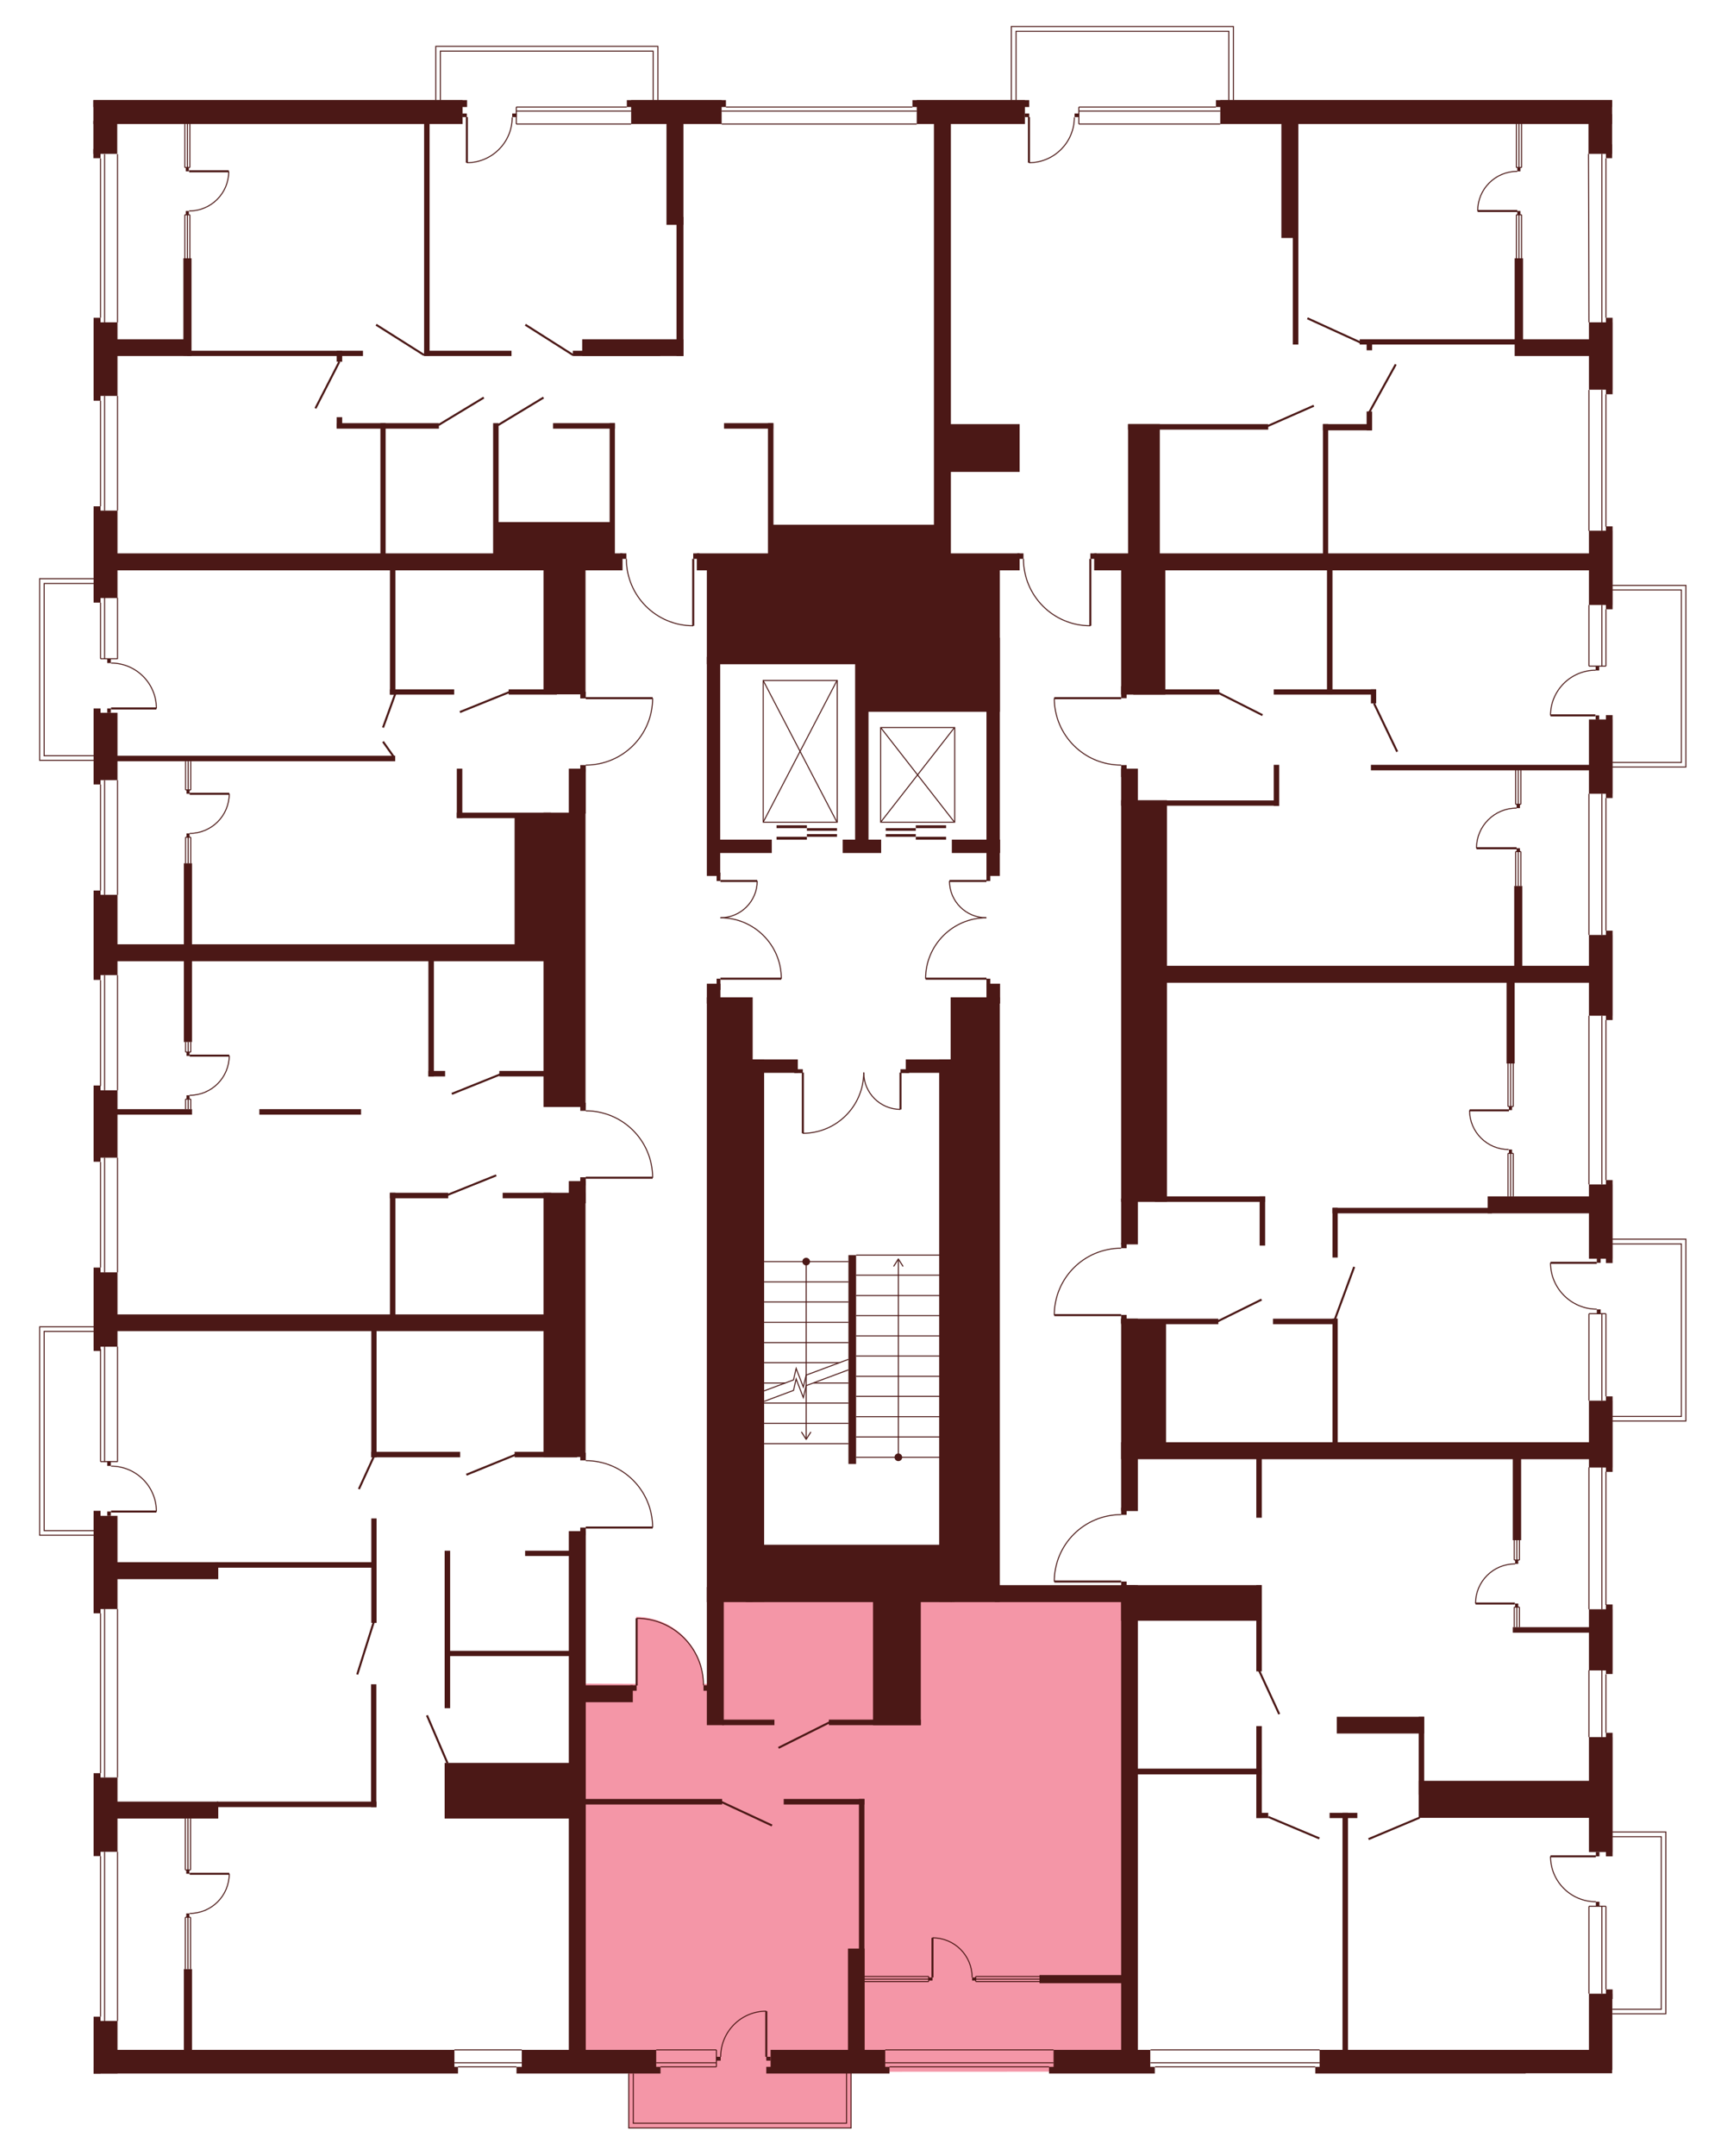 <?xml version="1.0" encoding="utf-8"?>
<!-- Generator: Adobe Illustrator 27.9.0, SVG Export Plug-In . SVG Version: 6.00 Build 0)  -->
<svg version="1.1" xmlns="http://www.w3.org/2000/svg" xmlns:xlink="http://www.w3.org/1999/xlink" x="0px" y="0px"
	 viewBox="0 0 720.7 902.4" style="enable-background:new 0 0 720.7 902.4;" xml:space="preserve">
<style type="text/css">
	.st0{display:none;fill:#F496A7;}
	.st1{fill:#F496A7;}
	.st2{fill:#4B1816;}
	.st3{fill:none;stroke:#4B1816;stroke-width:0.85;stroke-miterlimit:10;}
	.st4{fill:none;stroke:#4B1816;stroke-width:0.425;stroke-miterlimit:10;}
</style>
<g id="Layer_2">
	<path id="_x33_А1_00000113317391064587588120000016996412612570000574_" class="st0" d="M39.5,236.3l218.3-4.4h3.2l1.6,2.3
		c0,0-0.5,11.1,7.7,19.3c8.2,8.2,15.1,8.4,20.3,8.7V232l31.3,0v-9.6L392,220l-0.8-177.7l-115.5,0.5l-23.8,0.1h-33.6l-29.9-0.1
		L39.5,42.2l0,114.6"/>
	<path id="_x32_А1" class="st0" d="M533.1,42.1l-36.3-0.8H458l-26.8,0.6l-33.4,1.4v189.7h30.5v2.8c0,0,0.2,11.1,7.2,18.2
		c7,7.1,12,8.6,20.8,9.3v-30.3l219.1,0.7L675.3,46l-160.6,1.7L533.1,42.1z"/>
	<path id="_x31_А1" class="st0" d="M675.5,255l0,33.5v8.8l0.1,24l0,12.9h-2.8v55.6h2.8l0,14.6H488.3l-0.5-69.2h-11l-4.9-3l0.2-10.2
		v-1.5h-3.6c0,0-11.1-0.5-18.2-7.9c-7.1-7.4-7.6-10.9-8.5-20.1h30.4l-0.1-1.6l-0.2-16.9l16.4-36.2l177.4-0.7v8.1L675.5,255z"/>
	<path id="_x31_Б1_00000069377576752710283670000009293500057153379207_" class="st0" d="M674.9,583.2l0,20.4H488v-51.7h-16.4v-1.6
		l-30.3,0.1c0,0-0.6-8.9,6-17.4c6.7-8.5,15.3-9.8,15.3-9.8s4.8-1,6.3-0.8l2.7,0l0-1.6l4.7,0l0-17.8l12,0l0.2-93.3l186.5,0.4V507"/>
	<path id="_x32_Б1_00000150072325599097893450000016962152765727264134_" class="st0" d="M472.9,867.7l0.5-204.9h-4.2v-1.5h-28
		c0,0-1.2-6,5.3-16.4c6.6-10.5,20.8-11.6,20.8-11.6h4.2v-1.4l4.7,0.1v-21.8h198.7l0.4,156.3l0.2,41.4v15.5l-0.2,19.2l-0.4,24.6
		L560.7,867"/>
	<path id="_x31_В1" class="st1" d="M470.9,669.9V867l-229.5,0.1l1-162.5l22.7,0.1h1.3v-28c0,0,9-0.4,16.8,5.5
		c7.8,5.8,10.1,13.9,10.1,13.9s1.6,5.4,1.3,8.6h1.5v-34.9H470.9z"/>
	<path id="_x32_В1" class="st0" d="M273.6,639.2l-30.3,0v1.6l-1.3,96.9l-0.6,129.5l-202.2,0.6l0.5-115.4l0.4-34l0.2-21.4l-0.1-31.5
		l0.1-110l205.3-1l0,56.7c0,0,7.8-0.1,14.4,4c6.7,4.1,9.7,9.8,9.7,9.8S273,628.2,273.6,639.2z"/>
	<path id="СТ1" class="st0" d="M273,492.3l-30.3-0.2l-1.3,59.2l-202,0.5l0-11.5l-0.1-42.4l0-11.7l0.1-21.5l0-66.6h203.2l-0.2,66.2
		c0,0,7.3-0.2,10,1s11.1,2.2,17.5,14.5C270,479.8,273.6,487.7,273,492.3z"/>
	<path id="_x31_Г1_00000103978836599781910420000012655061385466422956_" class="st0" d="M39.5,236.6h206v56.2h28
		c0,0,0.1,8.2-3.9,14.3c-4,6.1-10.2,13.2-24.1,13.8v74.9h-206l0.4-76.9l-0.9-26.8"/>
	<polygon class="st0" points="182.5,48.3 182.5,19.4 275.5,19.4 275.5,46.9 	"/>
	<polygon class="st0" points="423.5,46.5 423.5,11.1 516.5,11.1 516.5,44.8 	"/>
	<polygon class="st0" points="672.5,245 706,245 706,321 670.8,320.7 	"/>
	<polygon class="st0" points="670.8,518.6 706,518.6 706,594.7 669.5,594.7 	"/>
	<polygon class="st0" points="669.8,766.7 697.6,766.7 697.6,842.8 668.9,842.8 	"/>
	<polygon class="st1" points="356.4,862.4 356.4,890.6 263.3,890.6 263.3,861.6 	"/>
	<polygon class="st0" points="42.1,642.5 16.6,642.5 16.6,555.3 43.8,556.1 	"/>
	<polygon class="st0" points="42.1,318.2 16.6,318.2 16.6,242.2 44.2,242.2 	"/>
</g>
<g id="СТЕНЫ">
	<rect x="39.1" y="41.9" class="st2" width="154.6" height="10"/>
	<rect x="264.3" y="41.9" class="st2" width="37.9" height="10"/>
	<rect x="39.1" y="41.9" class="st2" width="156.5" height="2.9"/>
	<rect x="262.5" y="41.9" class="st2" width="41.5" height="2.9"/>
	<rect x="383.9" y="41.9" class="st2" width="45.3" height="10"/>
	<rect x="382.1" y="41.9" class="st2" width="48.9" height="2.9"/>
	<rect x="511" y="41.9" class="st2" width="164.1" height="10"/>
	<rect x="509.2" y="41.9" class="st2" width="165.9" height="2.9"/>
	<rect x="672.5" y="133" class="st2" width="2.8" height="32"/>
	<rect x="665.4" y="134.9" class="st2" width="9.8" height="28.2"/>
	<rect x="672.5" y="220.3" class="st2" width="2.8" height="34.7"/>
	<rect x="665.4" y="222.1" class="st2" width="9.8" height="31.1"/>
	<rect x="672.5" y="299.3" class="st2" width="2.8" height="34.7"/>
	<rect x="665.4" y="301.1" class="st2" width="9.8" height="31.1"/>
	<rect x="672.5" y="389.5" class="st2" width="2.8" height="37.4"/>
	<rect x="665.4" y="391.3" class="st2" width="9.8" height="33.8"/>
	<rect x="672.5" y="493.9" class="st2" width="2.8" height="34.7"/>
	<rect x="665.4" y="495.7" class="st2" width="9.8" height="31.1"/>
	<rect x="672.5" y="584.4" class="st2" width="2.8" height="31.6"/>
	<rect x="665.4" y="586.2" class="st2" width="9.8" height="28"/>
	<rect x="672.5" y="671.5" class="st2" width="2.8" height="29.1"/>
	<rect x="665.4" y="673.5" class="st2" width="9.8" height="25.6"/>
	<rect x="672.5" y="725.2" class="st2" width="2.8" height="51.7"/>
	<rect x="665.4" y="727" class="st2" width="9.8" height="48.1"/>
	<rect x="665.4" y="834.4" class="st2" width="9.8" height="31.9"/>
	<rect x="550.8" y="865" class="st2" width="88.1" height="2.8"/>
	<rect x="552.6" y="857.9" class="st2" width="122.5" height="9.8"/>
	<rect x="439.3" y="865" class="st2" width="44.3" height="2.8"/>
	<rect x="441.2" y="857.9" class="st2" width="40.5" height="9.8"/>
	<rect x="320.9" y="865" class="st2" width="51.6" height="2.8"/>
	<rect x="322.7" y="857.9" class="st2" width="48" height="9.8"/>
	<rect x="39.2" y="865" class="st2" width="152.6" height="2.8"/>
	<rect x="216.3" y="865" class="st2" width="60.3" height="2.8"/>
	<rect x="42.1" y="857.9" class="st2" width="148.2" height="9.8"/>
	<rect x="218.5" y="857.9" class="st2" width="56.3" height="9.8"/>
	<rect x="39.2" y="845.8" class="st2" width="10" height="22"/>
	<rect x="39.2" y="844" class="st2" width="2.9" height="23.8"/>
	<rect x="39.2" y="743.9" class="st2" width="10" height="31.1"/>
	<rect x="39.2" y="742.1" class="st2" width="2.9" height="34.7"/>
	<rect x="39.2" y="532.5" class="st2" width="10" height="31.1"/>
	<rect x="39.2" y="530.5" class="st2" width="2.9" height="34.9"/>
	<rect x="39.2" y="456.3" class="st2" width="10" height="28.2"/>
	<rect x="39.2" y="454.3" class="st2" width="2.9" height="31.9"/>
	<rect x="39.2" y="374.5" class="st2" width="10" height="33.6"/>
	<rect x="39.2" y="372.7" class="st2" width="2.9" height="37.4"/>
	<rect x="39.2" y="298.3" class="st2" width="10" height="28.2"/>
	<rect x="39.2" y="296.5" class="st2" width="2.9" height="31.8"/>
	<rect x="39.2" y="213.7" class="st2" width="10" height="36.6"/>
	<rect x="39.2" y="211.9" class="st2" width="2.9" height="40.3"/>
	<rect x="39.2" y="134.9" class="st2" width="10" height="30.8"/>
	<rect x="39.2" y="133" class="st2" width="2.9" height="34.7"/>
	<rect x="39.2" y="634.4" class="st2" width="10" height="39"/>
	<rect x="39.2" y="632.3" class="st2" width="2.9" height="42.9"/>
	<rect x="46.3" y="142" class="st2" width="33.8" height="7"/>
	<rect x="76.8" y="108.1" class="st2" width="3.4" height="40.8"/>
	<rect x="78.4" y="146.8" class="st2" width="73.6" height="2.2"/>
	<rect x="177.6" y="146.8" class="st2" width="36.6" height="2.2"/>
	<rect x="239.9" y="146.8" class="st2" width="36.6" height="2.2"/>
	<rect x="243.8" y="142" class="st2" width="42.4" height="7"/>
	<rect x="177.6" y="51" class="st2" width="2.3" height="97.9"/>
	<rect x="279.1" y="49.3" class="st2" width="7.1" height="44.8"/>
	<rect x="391.1" y="49.3" class="st2" width="7.1" height="189.4"/>
	<rect x="283.3" y="90.8" class="st2" width="2.9" height="58.2"/>
	<rect x="536.6" y="49.3" class="st2" width="7.1" height="50.3"/>
	<rect x="541.4" y="90.8" class="st2" width="2.3" height="53.4"/>
	<rect x="634.3" y="142" class="st2" width="31.8" height="7"/>
	<rect x="634.3" y="108.1" class="st2" width="3.5" height="34.9"/>
	<rect x="569.4" y="142" class="st2" width="66.5" height="2.2"/>
	<rect x="572.3" y="143.2" class="st2" width="2.3" height="3.4"/>
	<rect x="458.2" y="231.6" class="st2" width="209.7" height="7.1"/>
	<rect x="574.1" y="320.1" class="st2" width="96.4" height="2.3"/>
	<rect x="483.9" y="404.2" class="st2" width="183.3" height="7.1"/>
	<rect x="634.1" y="370.8" class="st2" width="3.4" height="34.6"/>
	<rect x="630.9" y="409.9" class="st2" width="3.4" height="35.2"/>
	<rect x="623" y="500.7" class="st2" width="43.8" height="7.1"/>
	<rect x="558" y="505.5" class="st2" width="66.8" height="2.3"/>
	<rect x="558" y="505.5" class="st2" width="2.2" height="20.8"/>
	<rect x="469.5" y="603.6" class="st2" width="196.5" height="7.1"/>
	<rect x="633.5" y="608.1" class="st2" width="3.5" height="36.5"/>
	<rect x="633.5" y="681" class="st2" width="33.5" height="2.3"/>
	<rect x="533.1" y="551.9" class="st2" width="27" height="2.3"/>
	<rect x="558" y="551.9" class="st2" width="2.2" height="53.6"/>
	<rect x="469.5" y="551.9" class="st2" width="7" height="80.5"/>
	<rect x="469.5" y="551.9" class="st2" width="40.7" height="2.3"/>
	<rect x="474.8" y="553.2" class="st2" width="13.5" height="51.5"/>
	<rect x="469.5" y="631" class="st2" width="2.3" height="3"/>
	<rect x="469.5" y="661.9" class="st2" width="2.3" height="3"/>
	<rect x="526.1" y="608.1" class="st2" width="2.3" height="27.1"/>
	<rect x="594.1" y="745.3" class="st2" width="72.5" height="15.5"/>
	<rect x="594.1" y="718.5" class="st2" width="2.3" height="32.6"/>
	<rect x="559.8" y="718.5" class="st2" width="36.6" height="7"/>
	<rect x="556.8" y="758.7" class="st2" width="11.6" height="2.2"/>
	<rect x="562.2" y="758.7" class="st2" width="2.3" height="101.7"/>
	<rect x="435.3" y="826.6" class="st2" width="38.4" height="3.4"/>
	<rect x="469.5" y="663.4" class="st2" width="7" height="196.4"/>
	<rect x="469.5" y="663.4" class="st2" width="58.8" height="14.9"/>
	<rect x="416.6" y="663.4" class="st2" width="58.8" height="7.1"/>
	<rect x="526.1" y="663.4" class="st2" width="2.3" height="36.1"/>
	<rect x="475.5" y="740.2" class="st2" width="52.8" height="2.4"/>
	<rect x="526.1" y="722.4" class="st2" width="2.3" height="38.4"/>
	<rect x="526.1" y="758.7" class="st2" width="5" height="2.2"/>
	<rect x="355.1" y="815.5" class="st2" width="7" height="49.4"/>
	<rect x="359.7" y="752.9" class="st2" width="2.3" height="65"/>
	<rect x="328.2" y="752.9" class="st2" width="33.8" height="2.3"/>
	<rect x="241.7" y="752.9" class="st2" width="60.7" height="2.3"/>
	<rect x="238.2" y="640.8" class="st2" width="7.1" height="218.4"/>
	<rect x="243" y="639.3" class="st2" width="2.3" height="3.2"/>
	<rect x="243" y="608" class="st2" width="2.3" height="3.2"/>
	<rect x="227.6" y="499.2" class="st2" width="17.6" height="110.6"/>
	<rect x="227.6" y="340.1" class="st2" width="17.6" height="123.2"/>
	<rect x="238.2" y="494.3" class="st2" width="7.1" height="9.3"/>
	<rect x="243" y="492.7" class="st2" width="2.3" height="3.4"/>
	<rect x="243" y="461.5" class="st2" width="2.3" height="3.4"/>
	<rect x="238.2" y="321.7" class="st2" width="7.1" height="18.8"/>
	<rect x="227.6" y="231.6" class="st2" width="17.6" height="59"/>
	<rect x="243" y="320.2" class="st2" width="2.3" height="2.8"/>
	<rect x="243" y="289.5" class="st2" width="2.3" height="2.8"/>
	<rect x="46.4" y="231.6" class="st2" width="214.3" height="7.1"/>
	<rect x="206.5" y="177.1" class="st2" width="2.3" height="55.9"/>
	<rect x="255.3" y="177.1" class="st2" width="2.2" height="55.9"/>
	<rect x="207.6" y="218.5" class="st2" width="48.8" height="15.8"/>
	<rect x="231.6" y="177.1" class="st2" width="25.9" height="2.3"/>
	<rect x="321.6" y="177.1" class="st2" width="2.3" height="55.6"/>
	<rect x="303.2" y="177.1" class="st2" width="20.6" height="2.3"/>
	<rect x="213" y="288.5" class="st2" width="20.2" height="2.2"/>
	<rect x="163.3" y="235.3" class="st2" width="2.3" height="55.4"/>
	<rect x="159.3" y="177.1" class="st2" width="2.2" height="55.9"/>
	<rect x="163.3" y="288.5" class="st2" width="26.9" height="2.2"/>
	<rect x="141" y="177.1" class="st2" width="42.8" height="2.3"/>
	<rect x="141" y="174.6" class="st2" width="2.3" height="4.6"/>
	<rect x="141" y="146.8" class="st2" width="2.3" height="4.6"/>
	<rect x="45.3" y="395.2" class="st2" width="187.7" height="7.1"/>
	<rect x="191.3" y="321.7" class="st2" width="2.3" height="20.6"/>
	<rect x="191.3" y="340.1" class="st2" width="39.4" height="2.3"/>
	<rect x="215.5" y="341.2" class="st2" width="13.7" height="56.3"/>
	<rect x="47.7" y="316.3" class="st2" width="117.8" height="2.3"/>
	<rect x="77" y="361.3" class="st2" width="3.4" height="74.8"/>
	<rect x="46.8" y="464.2" class="st2" width="33.6" height="2.3"/>
	<rect x="108.6" y="464.2" class="st2" width="42.6" height="2.3"/>
	<rect x="179.4" y="400.9" class="st2" width="2.3" height="49.6"/>
	<rect x="179.4" y="448.2" class="st2" width="7" height="2.3"/>
	<rect x="209.1" y="448.2" class="st2" width="21.6" height="2.3"/>
	<rect x="210.5" y="499.2" class="st2" width="20.3" height="2.3"/>
	<rect x="46.2" y="550.1" class="st2" width="184.6" height="7"/>
	<rect x="163.3" y="499.2" class="st2" width="2.3" height="53.8"/>
	<rect x="155.5" y="556.1" class="st2" width="2.2" height="53.8"/>
	<rect x="155.5" y="635.5" class="st2" width="2.2" height="43.7"/>
	<rect x="186.2" y="649" class="st2" width="2.3" height="65.9"/>
	<rect x="155.4" y="704.9" class="st2" width="2.2" height="51.4"/>
	<rect x="163.3" y="499.2" class="st2" width="24.4" height="2.3"/>
	<rect x="155.5" y="607.6" class="st2" width="37.2" height="2.3"/>
	<rect x="215.5" y="607.6" class="st2" width="26.2" height="2.3"/>
	<rect x="219.9" y="649" class="st2" width="21.8" height="2.2"/>
	<rect x="187.5" y="690.9" class="st2" width="54.2" height="2.2"/>
	<rect x="186.2" y="737.8" class="st2" width="55.5" height="23.3"/>
	<rect x="48.1" y="653.8" class="st2" width="43.3" height="7.1"/>
	<rect x="90.1" y="653.8" class="st2" width="66.8" height="2.3"/>
	<rect x="47.8" y="754" class="st2" width="43.6" height="7.1"/>
	<rect x="90.8" y="754" class="st2" width="66.9" height="2.3"/>
	<rect x="77" y="824.1" class="st2" width="3.4" height="39.3"/>
	<rect x="394.3" y="177.5" class="st2" width="32.7" height="20"/>
	<rect x="472.4" y="177.5" class="st2" width="58.7" height="2.3"/>
	<rect x="554" y="177.5" class="st2" width="20.5" height="2.6"/>
	<rect x="472.4" y="177.5" class="st2" width="13.3" height="55.3"/>
	<rect x="291.8" y="231.6" class="st2" width="135.2" height="7.1"/>
	<rect x="426" y="231.6" class="st2" width="2.6" height="2.3"/>
	<rect x="259.7" y="231.6" class="st2" width="2.6" height="2.3"/>
	<rect x="290.3" y="231.6" class="st2" width="2.6" height="2.3"/>
	<rect x="456.6" y="231.6" class="st2" width="2.6" height="2.3"/>
	<rect x="296" y="237.4" class="st2" width="67.7" height="40.6"/>
	<rect x="360.2" y="238.1" class="st2" width="58.5" height="59.8"/>
	<rect x="296" y="274.9" class="st2" width="5.6" height="91.7"/>
	<rect x="296" y="417.4" class="st2" width="19.2" height="253.1"/>
	<rect x="299" y="351.4" class="st2" width="24.2" height="5.6"/>
	<rect x="352.9" y="351.4" class="st2" width="16.1" height="5.6"/>
	<rect x="413.1" y="266.9" class="st2" width="5.6" height="99.7"/>
	<rect x="398.6" y="351.4" class="st2" width="20.2" height="5.6"/>
	<rect x="358.1" y="276.3" class="st2" width="5.6" height="75.6"/>
	<rect x="300.1" y="365.2" class="st2" width="1.6" height="3.5"/>
	<rect x="413.1" y="364.9" class="st2" width="1.6" height="3.8"/>
	<rect x="413.1" y="409.6" class="st2" width="1.6" height="3.8"/>
	<rect x="296" y="411.7" class="st2" width="5.7" height="8.3"/>
	<rect x="413.1" y="411.7" class="st2" width="5.7" height="8.3"/>
	<rect x="398.1" y="417.4" class="st2" width="20.6" height="253.1"/>
	<rect x="300.1" y="409.6" class="st2" width="1.6" height="4.7"/>
	<rect x="313.5" y="443.4" class="st2" width="6.5" height="227"/>
	<rect x="393.3" y="443.4" class="st2" width="6.5" height="227"/>
	<rect x="313.5" y="443.4" class="st2" width="20.6" height="5.6"/>
	<rect x="379.3" y="443.4" class="st2" width="20.6" height="5.6"/>
	<rect x="332.6" y="447.5" class="st2" width="3.6" height="1.6"/>
	<rect x="377.1" y="447.5" class="st2" width="3.6" height="1.6"/>
	<rect x="355.3" y="525.3" class="st2" width="3.2" height="87.4"/>
	<rect x="312.3" y="646.5" class="st2" width="86.3" height="24"/>
	<rect x="322.7" y="219.6" class="st2" width="69.1" height="16.4"/>
	<rect x="572.3" y="172.2" class="st2" width="2.3" height="7.9"/>
	<rect x="554" y="177.5" class="st2" width="2.2" height="56.7"/>
	<rect x="555.7" y="238.3" class="st2" width="2.3" height="52.3"/>
	<rect x="533.4" y="288.5" class="st2" width="42.8" height="2.2"/>
	<rect x="474.6" y="288.5" class="st2" width="36" height="2.2"/>
	<rect x="574.1" y="288.5" class="st2" width="2.2" height="5.9"/>
	<rect x="469.5" y="237.6" class="st2" width="18.5" height="53.1"/>
	<rect x="469.5" y="287.2" class="st2" width="2.3" height="5"/>
	<rect x="469.5" y="320.2" class="st2" width="2.3" height="5"/>
	<rect x="469.5" y="321.7" class="st2" width="7" height="15.5"/>
	<rect x="469.5" y="334.9" class="st2" width="19.2" height="168.1"/>
	<rect x="469.5" y="501.6" class="st2" width="7" height="19.2"/>
	<rect x="469.5" y="520.2" class="st2" width="2.3" height="2.2"/>
	<rect x="469.5" y="550.3" class="st2" width="2.3" height="3.5"/>
	<rect x="483.6" y="500.7" class="st2" width="46.2" height="2.3"/>
	<rect x="527.5" y="500.7" class="st2" width="2.3" height="20.6"/>
	<rect x="242.7" y="705.3" class="st2" width="22.3" height="7.1"/>
	<rect x="264" y="705.3" class="st2" width="2.6" height="2.3"/>
	<rect x="294.6" y="705.3" class="st2" width="2.6" height="2.3"/>
	<rect x="302.5" y="719.7" class="st2" width="21.8" height="2.3"/>
	<rect x="347.1" y="719.7" class="st2" width="38.5" height="2.3"/>
	<rect x="296" y="664.2" class="st2" width="7.1" height="57.8"/>
	<rect x="365.6" y="668.8" class="st2" width="20" height="53.2"/>
	<g>
		<line class="st3" x1="290.3" y1="233.9" x2="290.3" y2="261.9"/>
		<path class="st4" d="M290.3,261.9c-15.5,0-28-12.5-28-28"/>
	</g>
	<g>
		<line class="st3" x1="456.6" y1="233.9" x2="456.6" y2="261.9"/>
		<path class="st4" d="M456.6,261.9c-15.5,0-28-12.5-28-28"/>
	</g>
	<g>
		<line class="st3" x1="469.5" y1="292.2" x2="441.5" y2="292.2"/>
		<path class="st4" d="M441.5,292.2c0,15.5,12.5,28,28,28"/>
	</g>
	<g>
		<line class="st3" x1="301.7" y1="409.6" x2="327.2" y2="409.6"/>
		<path class="st4" d="M327.2,409.6c0-14.1-11.4-25.5-25.5-25.5"/>
	</g>
	<g>
		<line class="st3" x1="301.7" y1="368.7" x2="317.1" y2="368.7"/>
		<path class="st4" d="M317.1,368.7c0,8.5-6.9,15.4-15.4,15.4"/>
	</g>
	<g>
		<line class="st3" x1="413.1" y1="409.6" x2="387.6" y2="409.6"/>
		<path class="st4" d="M387.6,409.6c0-14.1,11.4-25.5,25.5-25.5"/>
	</g>
	<g>
		<line class="st3" x1="413.1" y1="368.7" x2="397.6" y2="368.7"/>
		<path class="st4" d="M397.6,368.7c0,8.5,6.9,15.4,15.4,15.4"/>
	</g>
	<g>
		<line class="st3" x1="336.2" y1="448.9" x2="336.2" y2="474.3"/>
		<path class="st4" d="M336.2,474.3c14.1,0,25.5-11.4,25.5-25.5"/>
	</g>
	<g>
		<line class="st3" x1="377.1" y1="448.9" x2="377.1" y2="464.3"/>
		<path class="st4" d="M377.1,464.3c-8.5,0-15.4-6.9-15.4-15.4"/>
	</g>
	<g>
		<line class="st3" x1="469.5" y1="550.4" x2="441.5" y2="550.4"/>
		<path class="st4" d="M441.5,550.4c0-15.5,12.5-28,28-28"/>
	</g>
	<g>
		<line class="st3" x1="469.5" y1="661.9" x2="441.5" y2="661.9"/>
		<path class="st4" d="M441.5,661.9c0-15.5,12.5-28,28-28"/>
	</g>
	<g>
		<line class="st3" x1="245.3" y1="292.2" x2="273.3" y2="292.2"/>
		<path class="st4" d="M273.3,292.2c0,15.5-12.5,28-28,28"/>
	</g>
	<g>
		<line class="st3" x1="245.3" y1="492.9" x2="273.3" y2="492.9"/>
		<path class="st4" d="M273.3,492.9c0-15.5-12.5-28-28-28"/>
	</g>
	<g>
		<line class="st3" x1="245.3" y1="639.3" x2="273.3" y2="639.3"/>
		<path class="st4" d="M273.3,639.3c0-15.5-12.5-28-28-28"/>
	</g>
	<g>
		<line class="st3" x1="266.6" y1="705.4" x2="266.6" y2="677.3"/>
		<path class="st4" d="M266.6,677.3c15.5,0,28,12.5,28,28"/>
	</g>
	<g>
		<line class="st4" x1="358.5" y1="525.3" x2="393.8" y2="525.3"/>
		<line class="st4" x1="393.8" y1="609.9" x2="358.5" y2="609.9"/>
		<line class="st4" x1="358.5" y1="592.9" x2="393.8" y2="592.9"/>
		<line class="st4" x1="358.5" y1="601.4" x2="393.8" y2="601.4"/>
		<line class="st4" x1="358.5" y1="584.4" x2="393.8" y2="584.4"/>
		<line class="st4" x1="358.5" y1="576" x2="393.8" y2="576"/>
		<line class="st4" x1="358.5" y1="567.5" x2="393.8" y2="567.5"/>
		<line class="st4" x1="358.5" y1="559.1" x2="393.8" y2="559.1"/>
		<line class="st4" x1="358.5" y1="550.6" x2="393.8" y2="550.6"/>
		<line class="st4" x1="358.5" y1="542.2" x2="393.8" y2="542.2"/>
		<line class="st4" x1="358.5" y1="533.7" x2="393.8" y2="533.7"/>
		<g>
			<g>
				<line class="st4" x1="376.2" y1="609.9" x2="376.2" y2="527.2"/>
				<g>
					<path class="st2" d="M377.8,609.9c0,0.9-0.7,1.6-1.6,1.6c-0.9,0-1.6-0.7-1.6-1.6c0-0.9,0.7-1.6,1.6-1.6
						C377.1,608.3,377.8,609,377.8,609.9z"/>
				</g>
				<g>
					<path class="st2" d="M378.2,530.1c-0.1,0.1-0.2,0-0.3-0.1l-1.7-2.7l-1.7,2.7c-0.1,0.1-0.2,0.1-0.3,0.1
						c-0.1-0.1-0.1-0.2-0.1-0.3l1.9-3c0-0.1,0.1-0.1,0.2-0.1c0.1,0,0.1,0,0.2,0.1l1.9,3c0,0,0,0.1,0,0.1
						C378.3,529.9,378.3,530,378.2,530.1z"/>
				</g>
			</g>
		</g>
	</g>
	<polyline class="st4" points="320,582.1 332.3,577.5 333.4,572.7 336.4,580.5 337.6,575.5 355.3,568.9 	"/>
	<polyline class="st4" points="320,586.5 332.3,581.9 333.4,577.1 336.4,584.9 337.6,579.9 355.3,573.3 	"/>
	<line class="st4" x1="355.3" y1="528" x2="320" y2="528"/>
	<line class="st4" x1="320" y1="536.5" x2="355.3" y2="536.5"/>
	<line class="st4" x1="320" y1="544.9" x2="355.3" y2="544.9"/>
	<line class="st4" x1="320" y1="553.4" x2="355.3" y2="553.4"/>
	<line class="st4" x1="320" y1="561.9" x2="355.3" y2="561.9"/>
	<line class="st4" x1="320" y1="595.7" x2="355.3" y2="595.7"/>
	<line class="st4" x1="320" y1="604.2" x2="355.3" y2="604.2"/>
	<line class="st4" x1="320" y1="587.2" x2="355.3" y2="587.2"/>
	<line class="st4" x1="320" y1="570.3" x2="351.6" y2="570.3"/>
	<line class="st4" x1="320" y1="578.8" x2="328.9" y2="578.8"/>
	<line class="st4" x1="340.7" y1="578.8" x2="355.3" y2="578.8"/>
	<g>
		<g>
			<line class="st4" x1="337.6" y1="528" x2="337.6" y2="602"/>
			<g>
				<path class="st2" d="M336,528c0-0.9,0.7-1.6,1.6-1.6c0.9,0,1.6,0.7,1.6,1.6s-0.7,1.6-1.6,1.6C336.8,529.6,336,528.9,336,528z"/>
			</g>
			<g>
				<path class="st2" d="M335.6,599.2c0.1-0.1,0.2,0,0.3,0.1l1.7,2.7l1.7-2.7c0.1-0.1,0.2-0.1,0.3-0.1c0.1,0.1,0.1,0.2,0.1,0.3
					l-1.9,3c0,0.1-0.1,0.1-0.2,0.1c-0.1,0-0.1,0-0.2-0.1l-1.9-3c0,0,0-0.1,0-0.1C335.5,599.3,335.5,599.2,335.6,599.2z"/>
			</g>
		</g>
	</g>
	<line class="st4" x1="42.1" y1="410.2" x2="42.1" y2="454.5"/>
	<line class="st4" x1="43.8" y1="408.1" x2="43.8" y2="456.3"/>
	<line class="st4" x1="49.2" y1="408.1" x2="49.2" y2="456.3"/>
	<line class="st4" x1="42.1" y1="611.7" x2="42.1" y2="564.6"/>
	<line class="st4" x1="43.8" y1="611.8" x2="43.8" y2="563.6"/>
	<line class="st4" x1="49.2" y1="611.8" x2="49.2" y2="563.6"/>
	<line class="st4" x1="42.1" y1="742.1" x2="42.1" y2="675.2"/>
	<line class="st4" x1="43.8" y1="743.9" x2="43.8" y2="673.4"/>
	<line class="st4" x1="49.2" y1="743.9" x2="49.2" y2="673.4"/>
	<line class="st4" x1="304" y1="44.8" x2="382.1" y2="44.8"/>
	<line class="st4" x1="302.2" y1="46.5" x2="383.9" y2="46.5"/>
	<line class="st4" x1="302.2" y1="51.9" x2="383.9" y2="51.9"/>
	<line class="st4" x1="216.2" y1="44.8" x2="262.5" y2="44.8"/>
	<line class="st4" x1="216.2" y1="46.5" x2="264.3" y2="46.5"/>
	<line class="st4" x1="216.2" y1="51.9" x2="264.3" y2="51.9"/>
	<line class="st4" x1="451.8" y1="44.8" x2="509.2" y2="44.8"/>
	<line class="st4" x1="451.8" y1="46.5" x2="511" y2="46.5"/>
	<line class="st4" x1="451.8" y1="51.9" x2="511" y2="51.9"/>
	<line class="st4" x1="372.5" y1="865" x2="439.3" y2="865"/>
	<line class="st4" x1="370.7" y1="863.3" x2="441.2" y2="863.3"/>
	<line class="st4" x1="370.7" y1="857.9" x2="441.2" y2="857.9"/>
	<line class="st4" x1="276.6" y1="865" x2="300" y2="865"/>
	<line class="st4" x1="274.8" y1="863.3" x2="300" y2="863.3"/>
	<line class="st4" x1="274.8" y1="857.9" x2="300" y2="857.9"/>
	<line class="st4" x1="191.8" y1="865" x2="216.3" y2="865"/>
	<line class="st4" x1="190.3" y1="863.3" x2="218.5" y2="863.3"/>
	<line class="st4" x1="190.3" y1="857.9" x2="218.5" y2="857.9"/>
	<line class="st4" x1="42.1" y1="776.8" x2="42.1" y2="844"/>
	<line class="st4" x1="43.8" y1="775" x2="43.8" y2="845.8"/>
	<line class="st4" x1="49.2" y1="775" x2="49.2" y2="845.8"/>
	<line class="st4" x1="42.1" y1="328.3" x2="42.1" y2="372.7"/>
	<line class="st4" x1="43.8" y1="326.5" x2="43.8" y2="374.5"/>
	<line class="st4" x1="49.2" y1="326.5" x2="49.2" y2="374.5"/>
	<line class="st4" x1="672.5" y1="278.8" x2="672.5" y2="255"/>
	<line class="st4" x1="665.4" y1="278.8" x2="665.4" y2="253.2"/>
	<line class="st4" x1="670.8" y1="278.8" x2="670.8" y2="253.2"/>
	<line class="st4" x1="672.5" y1="133" x2="672.5" y2="66.3"/>
	<line class="st4" x1="665.4" y1="134.9" x2="665.2" y2="64.4"/>
	<line class="st4" x1="670.8" y1="134.9" x2="670.8" y2="64.4"/>
	<line class="st4" x1="672.5" y1="389.5" x2="672.5" y2="334"/>
	<line class="st4" x1="665.4" y1="391.3" x2="665.4" y2="332.2"/>
	<line class="st4" x1="670.8" y1="391.3" x2="670.8" y2="332.2"/>
	<line class="st4" x1="672.5" y1="493.9" x2="672.5" y2="426.9"/>
	<line class="st4" x1="665.4" y1="495.7" x2="665.4" y2="425.1"/>
	<line class="st4" x1="670.8" y1="495.7" x2="670.8" y2="425.1"/>
	<line class="st4" x1="672.5" y1="584.4" x2="672.5" y2="549.8"/>
	<line class="st4" x1="665.4" y1="586.2" x2="665.4" y2="549.8"/>
	<line class="st4" x1="670.8" y1="586.2" x2="670.8" y2="549.8"/>
	<line class="st4" x1="672.5" y1="671.7" x2="672.5" y2="615.9"/>
	<line class="st4" x1="665.4" y1="673.5" x2="665.4" y2="614.1"/>
	<line class="st4" x1="670.8" y1="673.5" x2="670.8" y2="614.1"/>
	<line class="st4" x1="672.5" y1="725.2" x2="672.5" y2="700.7"/>
	<line class="st4" x1="665.4" y1="727" x2="665.4" y2="699"/>
	<line class="st4" x1="670.8" y1="727" x2="670.8" y2="699"/>
	<line class="st4" x1="77.4" y1="51.9" x2="77.4" y2="70.1"/>
	<line class="st4" x1="78.5" y1="51.9" x2="78.5" y2="70.1"/>
	<line class="st4" x1="79.5" y1="51.9" x2="79.5" y2="70.1"/>
	<line class="st4" x1="77.4" y1="70.1" x2="79.5" y2="70.1"/>
	<line class="st4" x1="77.4" y1="108.1" x2="77.4" y2="89.9"/>
	<line class="st4" x1="78.5" y1="108.1" x2="78.5" y2="89.9"/>
	<line class="st4" x1="79.5" y1="108.1" x2="79.5" y2="89.9"/>
	<line class="st4" x1="77.4" y1="89.9" x2="79.5" y2="89.9"/>
	<line class="st4" x1="77.6" y1="761.1" x2="77.6" y2="782.6"/>
	<line class="st4" x1="78.7" y1="761.1" x2="78.7" y2="782.6"/>
	<line class="st4" x1="79.8" y1="761.1" x2="79.8" y2="782.6"/>
	<line class="st4" x1="77.6" y1="782.6" x2="79.8" y2="782.6"/>
	<line class="st4" x1="77.6" y1="824.1" x2="77.6" y2="802.4"/>
	<line class="st4" x1="78.7" y1="824.1" x2="78.7" y2="802.4"/>
	<line class="st4" x1="79.8" y1="824.1" x2="79.8" y2="802.4"/>
	<line class="st4" x1="77.6" y1="802.4" x2="79.8" y2="802.4"/>
	<line class="st4" x1="77.7" y1="318.6" x2="77.7" y2="330.6"/>
	<line class="st4" x1="78.8" y1="318.6" x2="78.8" y2="330.6"/>
	<line class="st4" x1="79.9" y1="318.6" x2="79.9" y2="330.6"/>
	<line class="st4" x1="77.7" y1="330.6" x2="79.9" y2="330.6"/>
	<line class="st4" x1="77.7" y1="361.4" x2="77.7" y2="350.4"/>
	<line class="st4" x1="78.8" y1="361.4" x2="78.8" y2="350.4"/>
	<line class="st4" x1="79.9" y1="361.4" x2="79.9" y2="350.4"/>
	<line class="st4" x1="77.7" y1="350.4" x2="79.9" y2="350.4"/>
	<line class="st4" x1="635" y1="51.9" x2="635" y2="70.1"/>
	<line class="st4" x1="636.1" y1="51.9" x2="636.1" y2="70.1"/>
	<line class="st4" x1="637.2" y1="51.9" x2="637.2" y2="70.1"/>
	<line class="st4" x1="635" y1="70.1" x2="637.2" y2="70.1"/>
	<line class="st4" x1="635" y1="108.1" x2="635" y2="89.9"/>
	<line class="st4" x1="636.1" y1="108.1" x2="636.1" y2="89.9"/>
	<line class="st4" x1="637.2" y1="108.1" x2="637.2" y2="89.9"/>
	<line class="st4" x1="635" y1="89.9" x2="637.2" y2="89.9"/>
	<line class="st4" x1="631.5" y1="445.1" x2="631.5" y2="463.1"/>
	<line class="st4" x1="632.6" y1="445.1" x2="632.6" y2="463.1"/>
	<line class="st4" x1="633.7" y1="445.1" x2="633.7" y2="463.1"/>
	<line class="st4" x1="631.5" y1="463.1" x2="633.7" y2="463.1"/>
	<line class="st4" x1="634.1" y1="644.5" x2="634.1" y2="652.9"/>
	<line class="st4" x1="635.2" y1="644.5" x2="635.2" y2="652.9"/>
	<line class="st4" x1="636.3" y1="644.5" x2="636.3" y2="652.9"/>
	<line class="st4" x1="634.1" y1="652.9" x2="636.3" y2="652.9"/>
	<line class="st4" x1="362" y1="829.3" x2="388.9" y2="829.3"/>
	<line class="st4" x1="362" y1="828.3" x2="388.9" y2="828.3"/>
	<line class="st4" x1="362" y1="827.2" x2="388.9" y2="827.2"/>
	<line class="st4" x1="388.9" y1="829.3" x2="388.9" y2="827.2"/>
	<line class="st4" x1="435.5" y1="829.3" x2="408.6" y2="829.3"/>
	<line class="st4" x1="435.5" y1="828.3" x2="408.6" y2="828.3"/>
	<line class="st4" x1="435.5" y1="827.2" x2="408.6" y2="827.2"/>
	<line class="st4" x1="408.6" y1="829.3" x2="408.6" y2="827.2"/>
	<line class="st4" x1="634.1" y1="681" x2="634.1" y2="672.6"/>
	<line class="st4" x1="635.2" y1="681" x2="635.2" y2="672.6"/>
	<line class="st4" x1="636.3" y1="681" x2="636.3" y2="672.6"/>
	<line class="st4" x1="634.1" y1="672.6" x2="636.3" y2="672.6"/>
	<line class="st4" x1="631.5" y1="500.7" x2="631.5" y2="482.7"/>
	<line class="st4" x1="632.6" y1="500.7" x2="632.6" y2="482.7"/>
	<line class="st4" x1="633.7" y1="500.7" x2="633.7" y2="482.7"/>
	<line class="st4" x1="631.5" y1="482.7" x2="633.7" y2="482.7"/>
	<line class="st4" x1="634.7" y1="322.3" x2="634.7" y2="336.6"/>
	<line class="st4" x1="635.8" y1="322.3" x2="635.8" y2="336.6"/>
	<line class="st4" x1="636.9" y1="322.3" x2="636.9" y2="336.6"/>
	<line class="st4" x1="634.7" y1="336.6" x2="636.9" y2="336.6"/>
	<line class="st4" x1="634.7" y1="370.8" x2="634.7" y2="356.4"/>
	<line class="st4" x1="635.8" y1="370.8" x2="635.8" y2="356.4"/>
	<line class="st4" x1="636.9" y1="370.8" x2="636.9" y2="356.4"/>
	<line class="st4" x1="634.7" y1="356.4" x2="636.9" y2="356.4"/>
	<line class="st4" x1="77.7" y1="436.1" x2="77.7" y2="440.3"/>
	<line class="st4" x1="78.8" y1="436.1" x2="78.8" y2="440.3"/>
	<line class="st4" x1="79.9" y1="436.1" x2="79.9" y2="440.3"/>
	<line class="st4" x1="77.7" y1="440.3" x2="79.9" y2="440.3"/>
	<line class="st4" x1="77.7" y1="464.2" x2="77.7" y2="460"/>
	<line class="st4" x1="78.8" y1="464.2" x2="78.8" y2="460"/>
	<line class="st4" x1="79.9" y1="464.2" x2="79.9" y2="460"/>
	<line class="st4" x1="77.7" y1="460" x2="79.9" y2="460"/>
	<g>
		<rect x="319.6" y="284.8" class="st4" width="31" height="59.3"/>
		<line class="st4" x1="319.6" y1="284.8" x2="350.5" y2="344.1"/>
		<line class="st4" x1="350.5" y1="284.8" x2="319.6" y2="344.1"/>
	</g>
	<g>
		<rect x="368.8" y="304.5" class="st4" width="31" height="39.6"/>
		<line class="st4" x1="368.8" y1="304.5" x2="399.7" y2="344.1"/>
		<line class="st4" x1="399.7" y1="304.5" x2="368.8" y2="344.1"/>
	</g>
	<g>
		<rect x="325.2" y="345.4" class="st2" width="12.7" height="1.2"/>
		<rect x="337.9" y="346.6" class="st2" width="12.6" height="1.1"/>
		<rect x="325.2" y="350.2" class="st2" width="12.7" height="1.2"/>
		<rect x="337.9" y="349.1" class="st2" width="12.6" height="1.1"/>
	</g>
	<g>
		<rect x="383.5" y="345.4" class="st2" width="12.7" height="1.2"/>
		<rect x="370.9" y="346.6" class="st2" width="12.6" height="1.1"/>
		<rect x="383.5" y="350.2" class="st2" width="12.7" height="1.2"/>
		<rect x="370.9" y="349.1" class="st2" width="12.6" height="1.1"/>
	</g>
	<polyline class="st4" points="39.2,316.3 18.5,316.3 18.5,244.2 39.2,244.2 	"/>
	<polyline class="st4" points="39.2,318.2 16.6,318.2 16.6,242.2 39.2,242.2 	"/>
	<polyline class="st4" points="39.4,640.6 18.5,640.6 18.5,557.2 39.4,557.2 	"/>
	<polyline class="st4" points="39.4,642.5 16.6,642.5 16.6,555.3 39.4,555.3 	"/>
	<line class="st3" x1="220" y1="135.9" x2="240" y2="148.6"/>
	<line class="st3" x1="157.5" y1="135.9" x2="177.6" y2="148.6"/>
	<line class="st3" x1="142.1" y1="151.4" x2="132.1" y2="170.9"/>
	<line class="st3" x1="183.6" y1="177.9" x2="202.6" y2="166.4"/>
	<line class="st3" x1="208.6" y1="177.9" x2="227.6" y2="166.4"/>
	<rect x="487.5" y="335" class="st2" width="48.1" height="2.2"/>
	<rect x="533.4" y="320.1" class="st2" width="2.3" height="17.2"/>
	<line class="st3" x1="213.4" y1="289.6" x2="192.6" y2="298"/>
	<line class="st3" x1="207.8" y1="491.9" x2="186.9" y2="500.3"/>
	<line class="st3" x1="210.1" y1="449.4" x2="189.2" y2="457.8"/>
	<line class="st3" x1="216.2" y1="608.7" x2="195.3" y2="617.2"/>
	<line class="st3" x1="165.7" y1="289.9" x2="160.4" y2="304.5"/>
	<line class="st3" x1="165" y1="316.9" x2="160.4" y2="310.4"/>
	<line class="st3" x1="156.5" y1="609.7" x2="150.3" y2="623.2"/>
	<line class="st3" x1="156.5" y1="678.9" x2="149.6" y2="700.8"/>
	<line class="st3" x1="187.4" y1="737.9" x2="178.8" y2="717.9"/>
	<line class="st3" x1="301.6" y1="753.9" x2="323.3" y2="764"/>
	<line class="st3" x1="347.8" y1="720.6" x2="326" y2="731.5"/>
	<line class="st3" x1="527.2" y1="699" x2="535.7" y2="717.4"/>
	<line class="st3" x1="531.1" y1="760.4" x2="552.5" y2="769.4"/>
	<line class="st3" x1="594.5" y1="760.7" x2="573.1" y2="769.7"/>
	<line class="st3" x1="567.1" y1="530.2" x2="558.7" y2="553"/>
	<line class="st3" x1="509.5" y1="553.2" x2="528.3" y2="543.9"/>
	<line class="st3" x1="575.4" y1="294.4" x2="585.1" y2="314.6"/>
	<line class="st3" x1="509.5" y1="289.6" x2="528.7" y2="299.3"/>
	<line class="st3" x1="547.5" y1="133.2" x2="570.5" y2="143.7"/>
	<line class="st3" x1="573.1" y1="173.1" x2="584.5" y2="152.5"/>
	<line class="st3" x1="530.2" y1="178.6" x2="550.2" y2="169.8"/>
	<g>
		<rect x="78" y="800.8" class="st2" width="1.3" height="1.6"/>
		<rect x="78" y="782.6" class="st2" width="1.3" height="1.6"/>
		<g>
			<line class="st3" x1="79.4" y1="784.2" x2="96" y2="784.2"/>
			<path class="st4" d="M96,784.2c0,9.2-7.4,16.6-16.6,16.6"/>
		</g>
	</g>
	<g>
		<rect x="407.1" y="827.6" class="st2" width="1.6" height="1.3"/>
		<rect x="388.9" y="827.6" class="st2" width="1.6" height="1.3"/>
		<g>
			<line class="st3" x1="390.5" y1="827.6" x2="390.5" y2="811"/>
			<path class="st4" d="M390.5,811c9.2,0,16.6,7.4,16.6,16.6"/>
		</g>
	</g>
	<g>
		<rect x="634.5" y="652.9" class="st2" width="1.3" height="1.6"/>
		<rect x="634.5" y="671.1" class="st2" width="1.3" height="1.6"/>
		<g>
			<line class="st3" x1="634.4" y1="671.1" x2="617.9" y2="671.1"/>
			<path class="st4" d="M617.9,671.1c0-9.2,7.4-16.6,16.6-16.6"/>
		</g>
	</g>
	<g>
		<rect x="631.9" y="481.1" class="st2" width="1.3" height="1.5"/>
		<rect x="631.9" y="463.1" class="st2" width="1.3" height="1.5"/>
		<g>
			<line class="st3" x1="631.9" y1="464.7" x2="615.4" y2="464.7"/>
			<path class="st4" d="M615.4,464.7c0,9.1,7.4,16.4,16.4,16.4"/>
		</g>
	</g>
	<g>
		<rect x="635.1" y="336.6" class="st2" width="1.4" height="1.6"/>
		<rect x="635.1" y="355" class="st2" width="1.4" height="1.6"/>
		<g>
			<line class="st3" x1="635.1" y1="355" x2="618.3" y2="355"/>
			<path class="st4" d="M618.3,355c0-9.3,7.5-16.8,16.8-16.8"/>
		</g>
	</g>
	<g>
		<rect x="635.4" y="70.1" class="st2" width="1.3" height="1.6"/>
		<rect x="635.4" y="88.3" class="st2" width="1.3" height="1.6"/>
		<g>
			<line class="st3" x1="635.4" y1="88.3" x2="618.8" y2="88.3"/>
			<path class="st4" d="M618.8,88.3c0-9.2,7.4-16.6,16.6-16.6"/>
		</g>
	</g>
	<g>
		<rect x="77.8" y="88.3" class="st2" width="1.3" height="1.6"/>
		<rect x="77.8" y="70.1" class="st2" width="1.3" height="1.6"/>
		<g>
			<line class="st3" x1="79.2" y1="71.7" x2="95.8" y2="71.7"/>
			<path class="st4" d="M95.8,71.7c0,9.2-7.4,16.6-16.6,16.6"/>
		</g>
	</g>
	<g>
		<rect x="78.1" y="348.8" class="st2" width="1.3" height="1.6"/>
		<rect x="78.1" y="330.6" class="st2" width="1.3" height="1.6"/>
		<g>
			<line class="st3" x1="79.4" y1="332.2" x2="96" y2="332.2"/>
			<path class="st4" d="M96,332.2c0,9.2-7.4,16.6-16.6,16.6"/>
		</g>
	</g>
	<g>
		<rect x="78.1" y="458.4" class="st2" width="1.3" height="1.6"/>
		<rect x="78.1" y="440.3" class="st2" width="1.3" height="1.6"/>
		<g>
			<line class="st3" x1="79.4" y1="441.8" x2="96" y2="441.8"/>
			<path class="st4" d="M96,441.8c0,9.2-7.4,16.6-16.6,16.6"/>
		</g>
	</g>
	<g>
		<rect x="214.5" y="47.5" class="st2" width="1.8" height="1.5"/>
		<rect x="193.7" y="47.5" class="st2" width="1.8" height="1.5"/>
		<g>
			<line class="st3" x1="195.5" y1="49" x2="195.5" y2="68.1"/>
			<path class="st4" d="M195.5,68.1c10.5,0,19-8.5,19-19"/>
		</g>
	</g>
	<g>
		<rect x="450" y="47.5" class="st2" width="1.8" height="1.5"/>
		<rect x="429.2" y="47.5" class="st2" width="1.8" height="1.5"/>
		<g>
			<line class="st3" x1="430.9" y1="49" x2="430.9" y2="68.1"/>
			<path class="st4" d="M430.9,68.1c10.5,0,19-8.5,19-19"/>
		</g>
	</g>
	<g>
		<rect x="668.2" y="278.8" class="st2" width="1.5" height="1.8"/>
		<rect x="668.2" y="299.4" class="st2" width="1.5" height="1.8"/>
		<g>
			<line class="st3" x1="668.1" y1="299.4" x2="649.3" y2="299.4"/>
			<path class="st4" d="M649.3,299.4c0-10.4,8.5-18.9,18.9-18.9"/>
		</g>
	</g>
	<g>
		<rect x="668.7" y="548" class="st2" width="1.6" height="1.8"/>
		<rect x="668.7" y="526.7" class="st2" width="1.6" height="1.8"/>
		<g>
			<line class="st3" x1="668.7" y1="528.5" x2="649.3" y2="528.5"/>
			<path class="st4" d="M649.3,528.5c0,10.7,8.7,19.4,19.4,19.4"/>
		</g>
	</g>
	<g>
		<rect x="668.3" y="795.9" class="st2" width="1.5" height="1.8"/>
		<rect x="668.3" y="775.1" class="st2" width="1.5" height="1.8"/>
		<g>
			<line class="st3" x1="668.3" y1="776.9" x2="649.3" y2="776.9"/>
			<path class="st4" d="M649.3,776.9c0,10.5,8.5,19,19,19"/>
		</g>
	</g>
	<g>
		<rect x="44.9" y="611.7" class="st2" width="1.5" height="1.8"/>
		<rect x="44.9" y="632.6" class="st2" width="1.5" height="1.8"/>
		<g>
			<line class="st3" x1="46.5" y1="632.6" x2="65.5" y2="632.6"/>
			<path class="st4" d="M65.5,632.6c0-10.5-8.5-19-19-19"/>
		</g>
	</g>
	<line class="st4" x1="672.5" y1="165" x2="672.5" y2="220.4"/>
	<line class="st4" x1="665.4" y1="163.2" x2="665.4" y2="222.2"/>
	<line class="st4" x1="670.8" y1="163.2" x2="670.8" y2="222.2"/>
	<polyline class="st4" points="273.5,41.9 273.5,21.4 184.4,21.4 184.4,41.9 	"/>
	<polyline class="st4" points="275.5,41.9 275.5,19.4 182.5,19.4 182.5,41.9 	"/>
	<polyline class="st4" points="514.6,41.9 514.6,13.1 425.5,13.1 425.5,41.9 	"/>
	<polyline class="st4" points="516.5,41.9 516.5,11.1 423.5,11.1 423.5,41.9 	"/>
	<polyline class="st4" points="675.2,319.1 704.1,319.1 704.1,246.9 675.2,246.9 	"/>
	<polyline class="st4" points="675.2,321 706,321 706,245 675.2,245 	"/>
	<polyline class="st4" points="675.2,592.8 704.1,592.8 704.1,520.6 675.2,520.6 	"/>
	<polyline class="st4" points="675.2,594.7 706,594.7 706,518.6 675.2,518.6 	"/>
	<polyline class="st4" points="675.2,840.9 695.7,840.9 695.7,768.7 675.2,768.7 	"/>
	<polyline class="st4" points="675.2,842.8 697.6,842.8 697.6,766.7 675.2,766.7 	"/>
	<line class="st4" x1="672.5" y1="797.8" x2="672.5" y2="832.6"/>
	<line class="st4" x1="665.4" y1="797.8" x2="665.4" y2="834.4"/>
	<line class="st4" x1="670.8" y1="797.8" x2="670.8" y2="834.4"/>
	<line class="st4" x1="42.1" y1="611.7" x2="49.2" y2="611.7"/>
	<polyline class="st4" points="354.5,867.7 354.5,888.6 265.2,888.6 265.2,867.8 	"/>
	<polyline class="st4" points="356.4,867.7 356.4,890.6 263.3,890.6 263.3,867.8 	"/>
	<line class="st4" x1="483.7" y1="865" x2="550.8" y2="865"/>
	<line class="st4" x1="481.8" y1="863.3" x2="552.6" y2="863.3"/>
	<line class="st4" x1="481.8" y1="857.9" x2="552.6" y2="857.9"/>
	<g>
		<rect x="300" y="860.8" class="st2" width="1.8" height="1.6"/>
		<rect x="320.9" y="860.8" class="st2" width="1.8" height="1.6"/>
		<g>
			<line class="st3" x1="320.9" y1="860.8" x2="320.9" y2="841.7"/>
			<path class="st4" d="M320.9,841.7c-10.6,0-19.1,8.6-19.1,19.1"/>
		</g>
	</g>
	<line class="st4" x1="42.1" y1="252.2" x2="42.1" y2="275.7"/>
	<line class="st4" x1="43.8" y1="250.2" x2="43.8" y2="275.8"/>
	<line class="st4" x1="49.2" y1="250.2" x2="49.2" y2="275.8"/>
	<line class="st4" x1="42.1" y1="167.7" x2="42.1" y2="211.9"/>
	<line class="st4" x1="43.8" y1="165.7" x2="43.8" y2="213.7"/>
	<line class="st4" x1="49.2" y1="165.7" x2="49.2" y2="213.7"/>
	<g>
		<rect x="44.9" y="275.7" class="st2" width="1.5" height="1.8"/>
		<rect x="44.9" y="296.5" class="st2" width="1.5" height="1.8"/>
		<g>
			<line class="st3" x1="46.5" y1="296.5" x2="65.5" y2="296.5"/>
			<path class="st4" d="M65.5,296.5c0-10.5-8.5-19-19-19"/>
		</g>
	</g>
	<line class="st4" x1="42.1" y1="275.7" x2="49.2" y2="275.7"/>
	<line class="st4" x1="42.1" y1="530.5" x2="42.1" y2="486.3"/>
	<line class="st4" x1="43.8" y1="532.5" x2="43.8" y2="484.5"/>
	<line class="st4" x1="49.2" y1="532.5" x2="49.2" y2="484.5"/>
	<line class="st4" x1="42.1" y1="133" x2="42.1" y2="66.3"/>
	<line class="st4" x1="43.8" y1="134.9" x2="43.8" y2="64.5"/>
	<line class="st4" x1="49.2" y1="134.9" x2="49.2" y2="64.5"/>
	<rect x="672.5" y="832.6" class="st2" width="2.8" height="4"/>
	<rect x="39.1" y="50.6" class="st2" width="10" height="13.8"/>
	<rect x="39.1" y="62.4" class="st2" width="3" height="3.8"/>
	<line class="st4" x1="216.2" y1="44.8" x2="216.2" y2="51.9"/>
	<line class="st4" x1="451.8" y1="44.8" x2="451.8" y2="51.9"/>
	<rect x="665.2" y="47.8" class="st2" width="9.9" height="16.6"/>
	<rect x="672.5" y="60.4" class="st2" width="2.6" height="5.8"/>
	<line class="st4" x1="665.4" y1="278.8" x2="672.5" y2="278.8"/>
	<line class="st4" x1="665.4" y1="797.8" x2="672.5" y2="797.8"/>
	<line class="st4" x1="665.4" y1="549.8" x2="672.5" y2="549.8"/>
	<line class="st4" x1="300" y1="857.9" x2="300" y2="865"/>
</g>
</svg>
